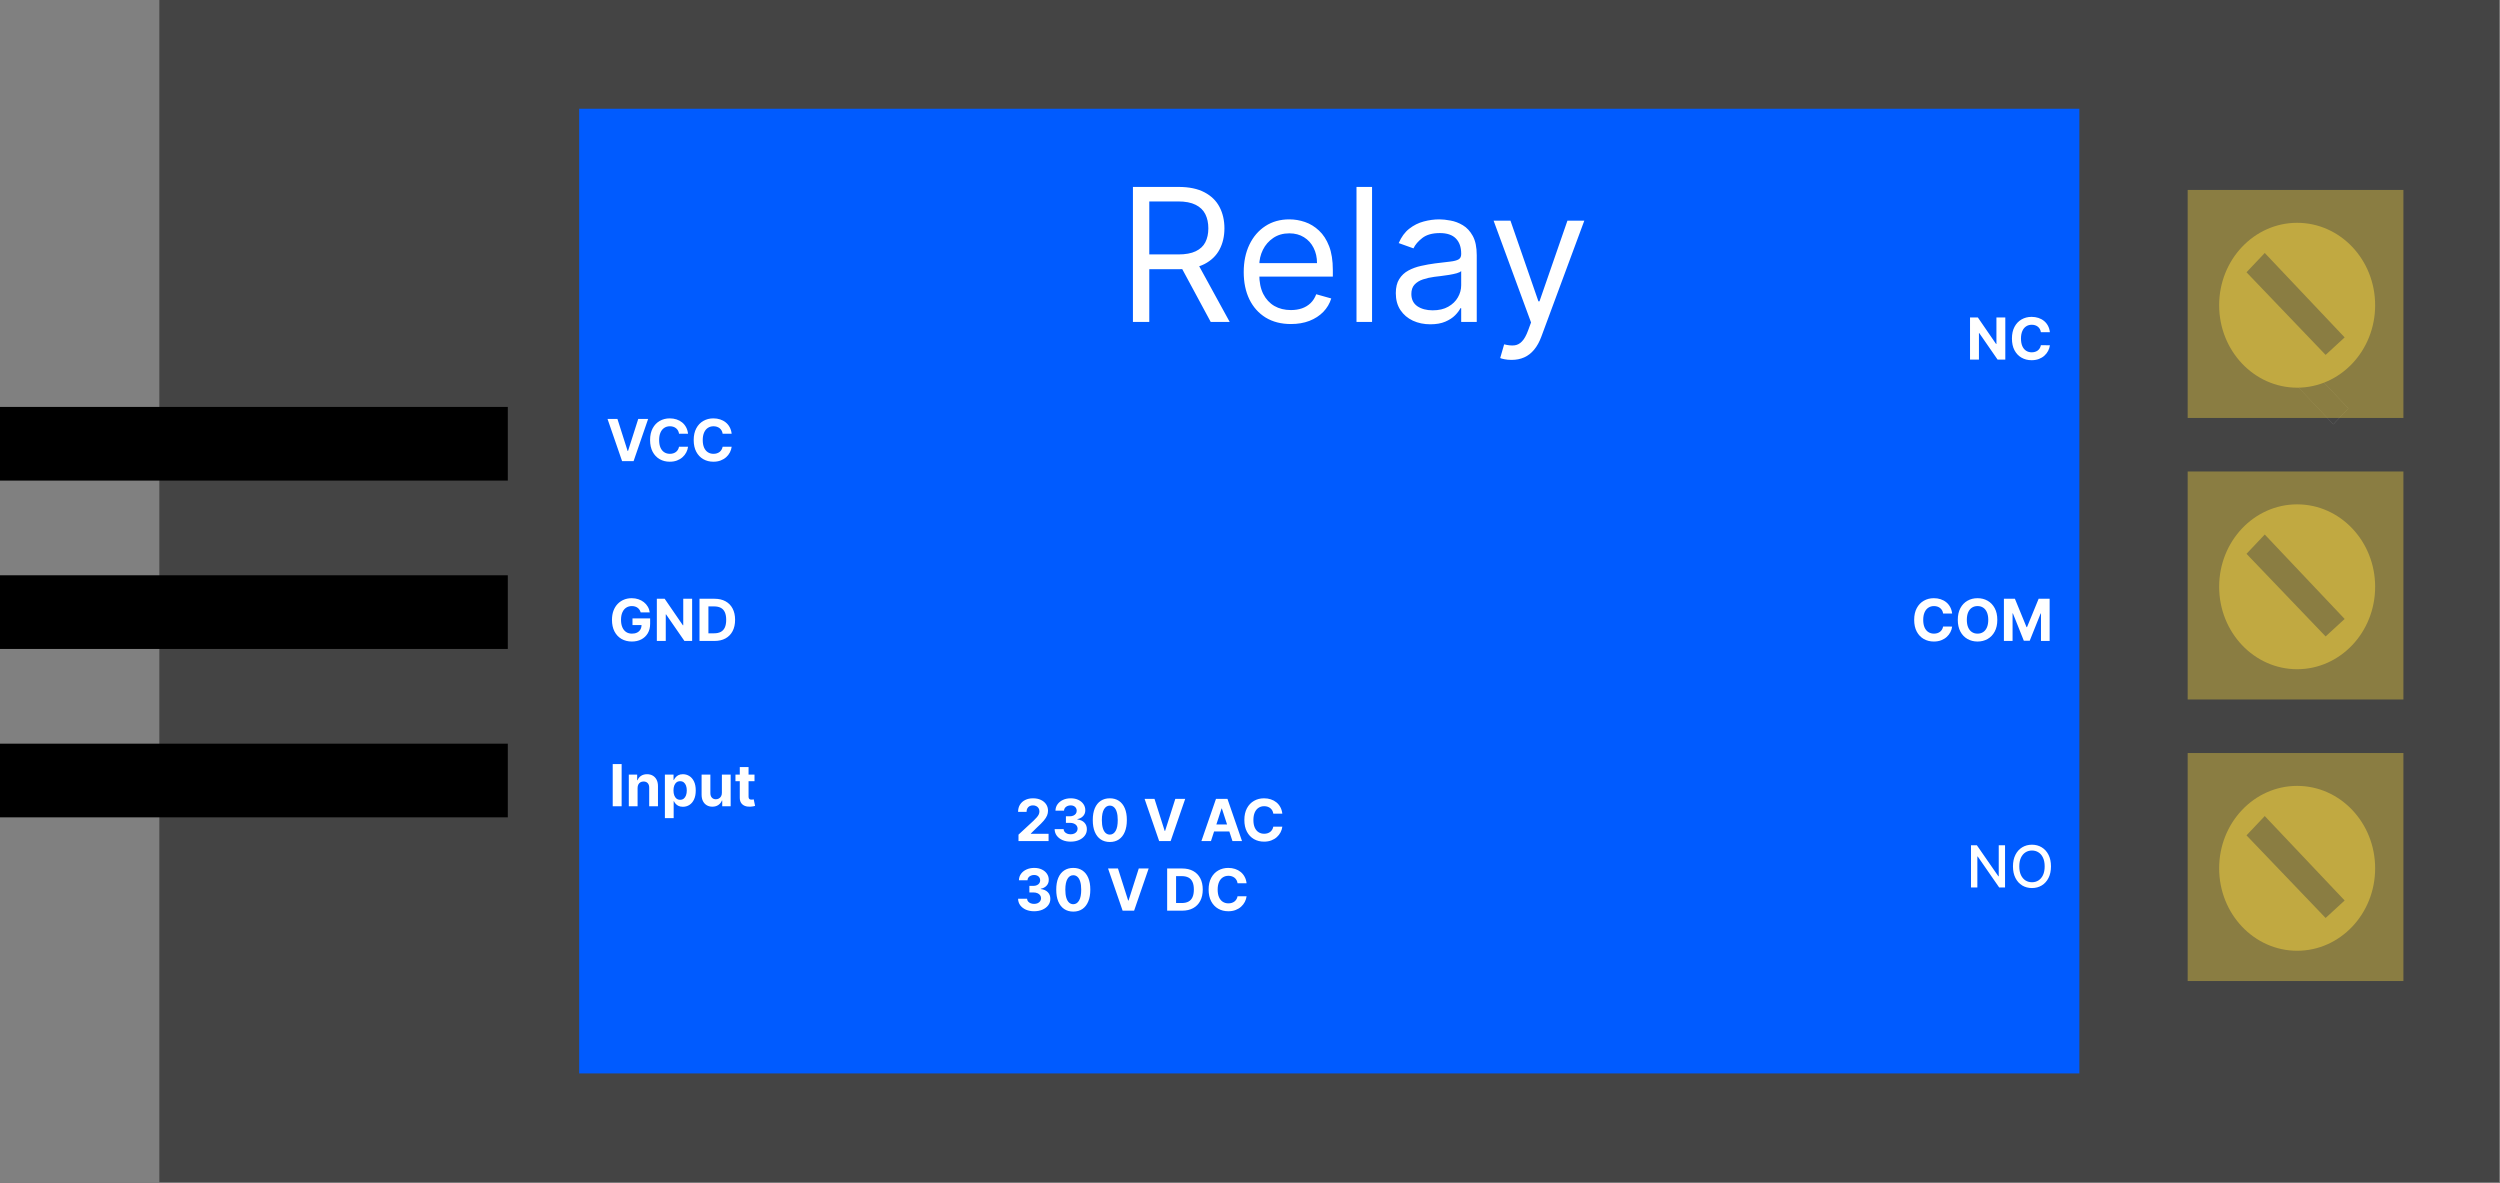 <svg width="862" height="408" viewBox="0 0 862 408" fill="none" xmlns="http://www.w3.org/2000/svg">
<rect x="0" y="0" width="862" height="408" fill="#808080" stroke="none"/>
<g clip-path="url(#clip0_440_3)">
<path d="M54.935 0V407.606H861.74V0H54.935ZM804.536 146.3L776.991 117.188L782.182 111.712L809.726 140.823L804.536 146.3Z" fill="#444444"/>
<path d="M782.168 111.707L776.984 117.186L804.528 146.297L809.712 140.818L782.168 111.707Z" fill="#444444"/>
<path  id="relayPin1" class="hoverable"  d="M175.091 140.307H0V165.707H175.091V140.307Z" fill="black"/>
<path  id="relayPin2" class="hoverable"  d="M175.091 198.358H0V223.758H175.091V198.358Z" fill="black"/>
<path  id="relayPin3" class="hoverable"  d="M175.091 256.418H0V281.819H175.091V256.418Z" fill="black"/>
<path d="M716.969 37.494H199.697V370.113H716.969V37.494Z" fill="#005BFF"/>
<path d="M212.892 144.455L216.408 155.506H216.543L220.065 144.455H223.474L218.46 159H214.497L209.476 144.455H212.892ZM237.239 149.547H234.128C234.071 149.144 233.955 148.787 233.78 148.474C233.605 148.157 233.38 147.887 233.105 147.665C232.83 147.442 232.513 147.272 232.153 147.153C231.798 147.035 231.412 146.976 230.996 146.976C230.243 146.976 229.587 147.163 229.028 147.537C228.47 147.906 228.036 148.446 227.729 149.156C227.421 149.862 227.267 150.719 227.267 151.727C227.267 152.764 227.421 153.635 227.729 154.341C228.041 155.046 228.477 155.579 229.036 155.939C229.594 156.299 230.241 156.479 230.974 156.479C231.386 156.479 231.768 156.424 232.118 156.315C232.473 156.206 232.788 156.048 233.062 155.839C233.337 155.626 233.564 155.368 233.744 155.065C233.929 154.762 234.057 154.417 234.128 154.028L237.239 154.043C237.158 154.71 236.957 155.354 236.635 155.974C236.318 156.59 235.889 157.142 235.349 157.629C234.814 158.112 234.175 158.496 233.432 158.78C232.693 159.059 231.857 159.199 230.925 159.199C229.627 159.199 228.467 158.905 227.445 158.318C226.427 157.731 225.622 156.881 225.03 155.768C224.443 154.656 224.149 153.309 224.149 151.727C224.149 150.141 224.447 148.792 225.044 147.679C225.641 146.566 226.45 145.719 227.473 145.136C228.496 144.549 229.646 144.256 230.925 144.256C231.768 144.256 232.549 144.374 233.268 144.611C233.993 144.848 234.634 145.193 235.193 145.648C235.752 146.098 236.206 146.649 236.557 147.303C236.912 147.956 237.139 148.704 237.239 149.547ZM252.278 149.547H249.167C249.11 149.144 248.994 148.787 248.819 148.474C248.644 148.157 248.419 147.887 248.144 147.665C247.87 147.442 247.552 147.272 247.192 147.153C246.837 147.035 246.451 146.976 246.035 146.976C245.282 146.976 244.626 147.163 244.067 147.537C243.509 147.906 243.076 148.446 242.768 149.156C242.46 149.862 242.306 150.719 242.306 151.727C242.306 152.764 242.46 153.635 242.768 154.341C243.08 155.046 243.516 155.579 244.075 155.939C244.633 156.299 245.28 156.479 246.013 156.479C246.425 156.479 246.807 156.424 247.157 156.315C247.512 156.206 247.827 156.048 248.102 155.839C248.376 155.626 248.603 155.368 248.783 155.065C248.968 154.762 249.096 154.417 249.167 154.028L252.278 154.043C252.197 154.71 251.996 155.354 251.674 155.974C251.357 156.59 250.928 157.142 250.388 157.629C249.853 158.112 249.214 158.496 248.471 158.78C247.732 159.059 246.897 159.199 245.964 159.199C244.666 159.199 243.506 158.905 242.484 158.318C241.466 157.731 240.661 156.881 240.069 155.768C239.482 154.656 239.188 153.309 239.188 151.727C239.188 150.141 239.487 148.792 240.083 147.679C240.68 146.566 241.489 145.719 242.512 145.136C243.535 144.549 244.685 144.256 245.964 144.256C246.807 144.256 247.588 144.374 248.308 144.611C249.032 144.848 249.674 145.193 250.232 145.648C250.791 146.098 251.246 146.649 251.596 147.303C251.951 147.956 252.178 148.704 252.278 149.547Z" fill="white"/>
<path d="M214.339 263.455V278H211.264V263.455H214.339ZM219.838 271.693V278H216.813V267.091H219.696V269.016H219.824C220.066 268.381 220.471 267.879 221.039 267.51C221.607 267.136 222.296 266.949 223.105 266.949C223.863 266.949 224.524 267.115 225.087 267.446C225.65 267.777 226.088 268.251 226.401 268.866C226.713 269.477 226.87 270.206 226.87 271.054V278H223.844V271.594C223.849 270.926 223.678 270.405 223.333 270.031C222.987 269.652 222.511 269.463 221.905 269.463C221.498 269.463 221.138 269.551 220.826 269.726C220.518 269.901 220.276 270.157 220.101 270.493C219.931 270.824 219.843 271.224 219.838 271.693ZM229.254 282.091V267.091H232.237V268.923H232.372C232.505 268.63 232.696 268.331 232.947 268.028C233.203 267.721 233.535 267.465 233.942 267.261C234.354 267.053 234.865 266.949 235.476 266.949C236.271 266.949 237.005 267.157 237.678 267.574C238.35 267.986 238.887 268.608 239.29 269.442C239.692 270.27 239.893 271.31 239.893 272.56C239.893 273.777 239.697 274.804 239.304 275.642C238.916 276.475 238.385 277.107 237.713 277.538C237.045 277.964 236.297 278.178 235.469 278.178C234.882 278.178 234.382 278.08 233.97 277.886C233.563 277.692 233.229 277.448 232.969 277.155C232.708 276.857 232.509 276.556 232.372 276.253H232.28V282.091H229.254ZM232.216 272.545C232.216 273.194 232.306 273.76 232.486 274.243C232.666 274.726 232.926 275.102 233.267 275.372C233.608 275.637 234.022 275.77 234.51 275.77C235.002 275.77 235.419 275.635 235.76 275.365C236.101 275.09 236.359 274.712 236.534 274.229C236.714 273.741 236.804 273.18 236.804 272.545C236.804 271.916 236.716 271.362 236.541 270.884C236.366 270.405 236.108 270.031 235.767 269.761C235.426 269.491 235.007 269.357 234.51 269.357C234.018 269.357 233.601 269.487 233.26 269.747C232.924 270.008 232.666 270.377 232.486 270.855C232.306 271.333 232.216 271.897 232.216 272.545ZM248.906 273.355V267.091H251.932V278H249.027V276.018H248.913C248.667 276.658 248.258 277.171 247.685 277.56C247.116 277.948 246.423 278.142 245.604 278.142C244.875 278.142 244.233 277.976 243.679 277.645C243.125 277.313 242.692 276.842 242.379 276.232C242.071 275.621 241.915 274.889 241.911 274.037V267.091H244.936V273.497C244.941 274.141 245.114 274.65 245.455 275.024C245.795 275.398 246.252 275.585 246.825 275.585C247.19 275.585 247.531 275.502 247.848 275.337C248.165 275.166 248.421 274.915 248.615 274.584C248.814 274.252 248.911 273.843 248.906 273.355ZM260.154 267.091V269.364H253.585V267.091H260.154ZM255.076 264.477H258.102V274.648C258.102 274.927 258.145 275.145 258.23 275.301C258.315 275.453 258.433 275.559 258.585 275.621C258.741 275.682 258.921 275.713 259.125 275.713C259.267 275.713 259.409 275.701 259.551 275.678C259.693 275.649 259.802 275.628 259.877 275.614L260.353 277.865C260.202 277.912 259.989 277.967 259.714 278.028C259.44 278.095 259.106 278.135 258.713 278.149C257.984 278.178 257.344 278.08 256.795 277.858C256.251 277.635 255.827 277.29 255.524 276.821C255.221 276.352 255.072 275.76 255.076 275.045V264.477Z" fill="white"/>
<path d="M220.909 211.156C220.81 210.811 220.67 210.505 220.49 210.24C220.31 209.97 220.09 209.743 219.83 209.558C219.574 209.369 219.28 209.224 218.949 209.125C218.622 209.026 218.26 208.976 217.862 208.976C217.119 208.976 216.465 209.161 215.902 209.53C215.343 209.899 214.908 210.437 214.595 211.142C214.283 211.843 214.126 212.7 214.126 213.713C214.126 214.726 214.28 215.588 214.588 216.298C214.896 217.009 215.331 217.551 215.895 217.925C216.458 218.294 217.124 218.479 217.891 218.479C218.587 218.479 219.181 218.356 219.673 218.109C220.17 217.858 220.549 217.506 220.81 217.051C221.075 216.597 221.207 216.059 221.207 215.439L221.832 215.531H218.082V213.216H224.169V215.048C224.169 216.327 223.899 217.425 223.359 218.344C222.82 219.258 222.076 219.963 221.129 220.46C220.182 220.953 219.098 221.199 217.876 221.199C216.513 221.199 215.315 220.898 214.283 220.297C213.25 219.691 212.446 218.831 211.868 217.719C211.295 216.601 211.009 215.276 211.009 213.741C211.009 212.562 211.179 211.511 211.52 210.588C211.866 209.66 212.348 208.874 212.969 208.23C213.589 207.586 214.311 207.096 215.135 206.76C215.959 206.424 216.851 206.256 217.812 206.256C218.636 206.256 219.403 206.376 220.114 206.618C220.824 206.855 221.454 207.191 222.003 207.626C222.557 208.062 223.009 208.58 223.359 209.182C223.71 209.778 223.935 210.437 224.034 211.156H220.909ZM238.645 206.455V221H235.989L229.661 211.845H229.554V221H226.479V206.455H229.178L235.456 215.602H235.584V206.455H238.645ZM246.342 221H241.186V206.455H246.385C247.848 206.455 249.107 206.746 250.163 207.328C251.219 207.906 252.031 208.737 252.599 209.821C253.172 210.905 253.459 212.203 253.459 213.713C253.459 215.228 253.172 216.53 252.599 217.619C252.031 218.708 251.214 219.544 250.149 220.126C249.089 220.709 247.82 221 246.342 221ZM244.261 218.365H246.214C247.124 218.365 247.888 218.204 248.509 217.882C249.134 217.555 249.602 217.051 249.915 216.369C250.232 215.683 250.391 214.797 250.391 213.713C250.391 212.638 250.232 211.76 249.915 211.078C249.602 210.396 249.136 209.894 248.516 209.572C247.895 209.25 247.131 209.089 246.222 209.089H244.261V218.365Z" fill="white"/>
<path d="M780.481 87.234L775.297 92.713L802.841 121.824L808.025 116.345L780.481 87.234Z" fill="#444444"/>
<path d="M792.057 76.825C777.206 76.825 765.163 89.552 765.163 105.249C765.163 120.945 777.206 133.672 792.057 133.672C806.908 133.672 818.95 120.945 818.95 105.249C818.95 89.543 806.917 76.825 792.057 76.825ZM801.872 122.366L774.593 93.879L780.888 87.226L808.433 116.337L801.872 122.366Z" fill="#C1A941"/>
<path opacity="0.56" id="relayConnector1" class="hoverable" d="M828.697 65.492H754.312V144.109H828.697V65.492Z" fill="#C1A941"/>
<path d="M780.48 184.308L775.296 189.787L802.84 218.898L808.024 213.419L780.48 184.308Z" fill="#444444"/>
<path d="M792.057 173.9C777.206 173.9 765.163 186.627 765.163 202.323C765.163 218.019 777.206 230.747 792.057 230.747C806.908 230.747 818.95 218.019 818.95 202.323C818.95 186.627 806.917 173.9 792.057 173.9ZM801.872 219.441L774.593 190.954L780.888 184.3L808.433 213.412L801.872 219.441Z" fill="#C1A941"/>
<path opacity="0.56" id="relayConnector2"  class="hoverable" d="M828.697 162.566H754.312V241.184H828.697V162.566Z" fill="#C1A941"/>
<path d="M780.485 281.389L775.301 286.868L802.844 315.978L808.029 310.499L780.485 281.389Z" fill="#444444"/>
<path d="M792.057 270.974C777.206 270.974 765.163 283.701 765.163 299.398C765.163 315.094 777.206 327.821 792.057 327.821C806.908 327.821 818.95 315.094 818.95 299.398C818.95 283.701 806.917 270.974 792.057 270.974ZM801.872 316.515L774.593 288.028L780.888 281.375L808.433 310.486L801.872 316.515Z" fill="#C1A941"/>
<path opacity="0.56"  id="relayConnector3" class="hoverable" d="M828.697 259.641H754.312V338.258H828.697V259.641Z" fill="#C1A941"/>
<path d="M390.636 111V64.454H406.364C410 64.454 412.985 65.076 415.318 66.318C417.652 67.546 419.379 69.235 420.5 71.386C421.621 73.538 422.182 75.985 422.182 78.727C422.182 81.47 421.621 83.901 420.5 86.023C419.379 88.144 417.659 89.811 415.341 91.023C413.023 92.22 410.061 92.818 406.455 92.818H393.727V87.727H406.273C408.758 87.727 410.758 87.364 412.273 86.636C413.803 85.909 414.909 84.879 415.591 83.546C416.288 82.197 416.636 80.591 416.636 78.727C416.636 76.864 416.288 75.235 415.591 73.841C414.894 72.447 413.78 71.371 412.25 70.614C410.72 69.841 408.697 69.454 406.182 69.454H396.273V111H390.636ZM412.545 90.091L424 111H417.455L406.182 90.091H412.545ZM445.108 111.727C441.744 111.727 438.843 110.985 436.403 109.5C433.979 108 432.108 105.909 430.79 103.227C429.487 100.53 428.835 97.394 428.835 93.818C428.835 90.242 429.487 87.091 430.79 84.364C432.108 81.621 433.941 79.485 436.29 77.954C438.653 76.409 441.411 75.636 444.562 75.636C446.381 75.636 448.176 75.939 449.949 76.546C451.722 77.151 453.335 78.136 454.79 79.5C456.244 80.849 457.403 82.636 458.267 84.864C459.131 87.091 459.562 89.833 459.562 93.091V95.364H432.653V90.727H454.108C454.108 88.758 453.714 87 452.926 85.454C452.153 83.909 451.047 82.689 449.608 81.796C448.184 80.901 446.502 80.454 444.562 80.454C442.426 80.454 440.578 80.985 439.017 82.046C437.472 83.091 436.282 84.454 435.449 86.136C434.616 87.818 434.199 89.621 434.199 91.546V94.636C434.199 97.273 434.653 99.508 435.562 101.341C436.487 103.159 437.767 104.545 439.403 105.5C441.04 106.439 442.941 106.909 445.108 106.909C446.517 106.909 447.79 106.712 448.926 106.318C450.078 105.909 451.07 105.303 451.903 104.5C452.737 103.682 453.381 102.667 453.835 101.455L459.017 102.909C458.472 104.667 457.555 106.212 456.267 107.545C454.979 108.864 453.388 109.894 451.494 110.636C449.6 111.364 447.472 111.727 445.108 111.727ZM473.085 64.454V111H467.722V64.454H473.085ZM493.182 111.818C490.97 111.818 488.962 111.402 487.159 110.568C485.356 109.72 483.924 108.5 482.864 106.909C481.803 105.303 481.273 103.364 481.273 101.091C481.273 99.091 481.667 97.47 482.455 96.227C483.242 94.97 484.295 93.985 485.614 93.273C486.932 92.561 488.386 92.03 489.977 91.682C491.583 91.318 493.197 91.03 494.818 90.818C496.939 90.546 498.659 90.341 499.977 90.204C501.311 90.053 502.28 89.803 502.886 89.454C503.508 89.106 503.818 88.5 503.818 87.636V87.454C503.818 85.212 503.205 83.47 501.977 82.227C500.765 80.985 498.924 80.364 496.455 80.364C493.894 80.364 491.886 80.924 490.432 82.046C488.977 83.167 487.955 84.364 487.364 85.636L482.273 83.818C483.182 81.697 484.394 80.046 485.909 78.864C487.439 77.667 489.106 76.833 490.909 76.364C492.727 75.879 494.515 75.636 496.273 75.636C497.394 75.636 498.682 75.773 500.136 76.046C501.606 76.303 503.023 76.841 504.386 77.659C505.765 78.477 506.909 79.712 507.818 81.364C508.727 83.015 509.182 85.227 509.182 88V111H503.818V106.273H503.545C503.182 107.03 502.576 107.841 501.727 108.705C500.879 109.568 499.75 110.303 498.341 110.909C496.932 111.515 495.212 111.818 493.182 111.818ZM494 107C496.121 107 497.909 106.583 499.364 105.75C500.833 104.917 501.939 103.841 502.682 102.523C503.439 101.205 503.818 99.818 503.818 98.364V93.454C503.591 93.727 503.091 93.977 502.318 94.204C501.561 94.417 500.682 94.606 499.682 94.773C498.697 94.924 497.735 95.061 496.795 95.182C495.871 95.288 495.121 95.379 494.545 95.454C493.152 95.636 491.848 95.932 490.636 96.341C489.439 96.735 488.47 97.333 487.727 98.136C487 98.924 486.636 100 486.636 101.364C486.636 103.227 487.326 104.636 488.705 105.591C490.098 106.53 491.864 107 494 107ZM521.176 124.091C520.267 124.091 519.456 124.015 518.744 123.864C518.032 123.727 517.54 123.591 517.267 123.455L518.631 118.727C519.934 119.061 521.085 119.182 522.085 119.091C523.085 119 523.972 118.553 524.744 117.75C525.532 116.962 526.252 115.682 526.903 113.909L527.903 111.182L514.994 76.091H520.812L530.449 103.909H530.812L540.449 76.091H546.267L531.449 116.091C530.782 117.894 529.956 119.386 528.972 120.568C527.987 121.765 526.843 122.652 525.54 123.227C524.252 123.803 522.797 124.091 521.176 124.091Z" fill="white"/>
<path d="M691.43 109.455V124H688.774L682.446 114.845H682.339V124H679.264V109.455H681.963L688.241 118.602H688.369V109.455H691.43ZM706.805 114.547H703.694C703.637 114.144 703.521 113.787 703.346 113.474C703.171 113.157 702.946 112.887 702.672 112.665C702.397 112.442 702.08 112.272 701.72 112.153C701.365 112.035 700.979 111.976 700.562 111.976C699.809 111.976 699.154 112.163 698.595 112.537C698.036 112.906 697.603 113.446 697.295 114.156C696.987 114.862 696.833 115.719 696.833 116.727C696.833 117.764 696.987 118.635 697.295 119.341C697.608 120.046 698.043 120.579 698.602 120.939C699.161 121.299 699.807 121.479 700.541 121.479C700.953 121.479 701.334 121.424 701.684 121.315C702.039 121.206 702.354 121.048 702.629 120.839C702.904 120.626 703.131 120.368 703.311 120.065C703.495 119.762 703.623 119.417 703.694 119.028L706.805 119.043C706.725 119.71 706.523 120.354 706.201 120.974C705.884 121.59 705.456 122.142 704.916 122.629C704.381 123.112 703.742 123.496 702.998 123.78C702.26 124.059 701.424 124.199 700.491 124.199C699.194 124.199 698.034 123.905 697.011 123.318C695.993 122.731 695.188 121.881 694.596 120.768C694.009 119.656 693.716 118.309 693.716 116.727C693.716 115.141 694.014 113.792 694.61 112.679C695.207 111.566 696.017 110.719 697.039 110.136C698.062 109.549 699.213 109.256 700.491 109.256C701.334 109.256 702.115 109.374 702.835 109.611C703.559 109.848 704.201 110.193 704.76 110.648C705.318 111.098 705.773 111.649 706.123 112.303C706.478 112.956 706.706 113.704 706.805 114.547Z" fill="white"/>
<path d="M673.098 211.547H669.987C669.93 211.144 669.814 210.787 669.639 210.474C669.464 210.157 669.239 209.887 668.964 209.665C668.69 209.442 668.373 209.272 668.013 209.153C667.658 209.035 667.272 208.976 666.855 208.976C666.102 208.976 665.446 209.163 664.888 209.537C664.329 209.906 663.896 210.446 663.588 211.156C663.28 211.862 663.126 212.719 663.126 213.727C663.126 214.764 663.28 215.635 663.588 216.341C663.901 217.046 664.336 217.579 664.895 217.939C665.454 218.299 666.1 218.479 666.834 218.479C667.246 218.479 667.627 218.424 667.977 218.315C668.332 218.206 668.647 218.048 668.922 217.839C669.196 217.626 669.424 217.368 669.604 217.065C669.788 216.762 669.916 216.417 669.987 216.028L673.098 216.043C673.018 216.71 672.816 217.354 672.494 217.974C672.177 218.59 671.749 219.142 671.209 219.629C670.674 220.112 670.035 220.496 669.291 220.78C668.553 221.059 667.717 221.199 666.784 221.199C665.487 221.199 664.327 220.905 663.304 220.318C662.286 219.731 661.481 218.881 660.889 217.768C660.302 216.656 660.009 215.309 660.009 213.727C660.009 212.141 660.307 210.792 660.903 209.679C661.5 208.566 662.31 207.719 663.332 207.136C664.355 206.549 665.506 206.256 666.784 206.256C667.627 206.256 668.408 206.374 669.128 206.611C669.852 206.848 670.494 207.193 671.053 207.648C671.611 208.098 672.066 208.649 672.416 209.303C672.771 209.956 672.999 210.704 673.098 211.547ZM688.67 213.727C688.67 215.313 688.369 216.663 687.768 217.776C687.171 218.888 686.357 219.738 685.325 220.325C684.297 220.908 683.142 221.199 681.859 221.199C680.566 221.199 679.406 220.905 678.379 220.318C677.351 219.731 676.539 218.881 675.942 217.768C675.346 216.656 675.048 215.309 675.048 213.727C675.048 212.141 675.346 210.792 675.942 209.679C676.539 208.566 677.351 207.719 678.379 207.136C679.406 206.549 680.566 206.256 681.859 206.256C683.142 206.256 684.297 206.549 685.325 207.136C686.357 207.719 687.171 208.566 687.768 209.679C688.369 210.792 688.67 212.141 688.67 213.727ZM685.552 213.727C685.552 212.7 685.398 211.833 685.09 211.128C684.787 210.422 684.359 209.887 683.805 209.523C683.251 209.158 682.602 208.976 681.859 208.976C681.115 208.976 680.467 209.158 679.913 209.523C679.359 209.887 678.928 210.422 678.62 211.128C678.317 211.833 678.165 212.7 678.165 213.727C678.165 214.755 678.317 215.621 678.62 216.327C678.928 217.032 679.359 217.567 679.913 217.932C680.467 218.296 681.115 218.479 681.859 218.479C682.602 218.479 683.251 218.296 683.805 217.932C684.359 217.567 684.787 217.032 685.09 216.327C685.398 215.621 685.552 214.755 685.552 213.727ZM690.948 206.455H694.74L698.746 216.227H698.917L702.922 206.455H706.715V221H703.732V211.533H703.611L699.847 220.929H697.816L694.051 211.497H693.931V221H690.948V206.455Z" fill="white"/>
<path d="M691.338 291.455V306H689.321L681.928 295.332H681.793V306H679.598V291.455H681.629L689.03 302.136H689.165V291.455H691.338ZM707.174 298.727C707.174 300.28 706.89 301.616 706.322 302.733C705.754 303.846 704.975 304.703 703.985 305.304C703.001 305.901 701.881 306.199 700.626 306.199C699.367 306.199 698.242 305.901 697.252 305.304C696.268 304.703 695.491 303.843 694.923 302.726C694.355 301.608 694.071 300.276 694.071 298.727C694.071 297.174 694.355 295.841 694.923 294.729C695.491 293.611 696.268 292.754 697.252 292.158C698.242 291.556 699.367 291.256 700.626 291.256C701.881 291.256 703.001 291.556 703.985 292.158C704.975 292.754 705.754 293.611 706.322 294.729C706.89 295.841 707.174 297.174 707.174 298.727ZM705.001 298.727C705.001 297.544 704.809 296.547 704.426 295.737C704.047 294.923 703.526 294.307 702.863 293.891C702.205 293.469 701.459 293.259 700.626 293.259C699.788 293.259 699.04 293.469 698.382 293.891C697.724 294.307 697.203 294.923 696.819 295.737C696.44 296.547 696.251 297.544 696.251 298.727C696.251 299.911 696.44 300.91 696.819 301.724C697.203 302.534 697.724 303.15 698.382 303.571C699.04 303.988 699.788 304.196 700.626 304.196C701.459 304.196 702.205 303.988 702.863 303.571C703.526 303.15 704.047 302.534 704.426 301.724C704.809 300.91 705.001 299.911 705.001 298.727Z" fill="white"/>
<path d="M351.179 290V287.784L356.357 282.99C356.797 282.564 357.166 282.18 357.464 281.839C357.768 281.499 357.997 281.165 358.153 280.838C358.31 280.507 358.388 280.149 358.388 279.766C358.388 279.339 358.291 278.973 358.097 278.665C357.902 278.352 357.637 278.113 357.301 277.947C356.965 277.777 356.584 277.692 356.158 277.692C355.713 277.692 355.324 277.782 354.993 277.962C354.661 278.142 354.406 278.4 354.226 278.736C354.046 279.072 353.956 279.472 353.956 279.936H351.037C351.037 278.984 351.252 278.158 351.683 277.457C352.114 276.757 352.718 276.214 353.494 275.831C354.271 275.447 355.166 275.256 356.179 275.256C357.221 275.256 358.127 275.44 358.899 275.81C359.676 276.174 360.279 276.681 360.71 277.33C361.141 277.978 361.357 278.722 361.357 279.56C361.357 280.109 361.248 280.651 361.03 281.186C360.817 281.721 360.436 282.315 359.886 282.969C359.337 283.617 358.563 284.396 357.564 285.305L355.44 287.386V287.486H361.548V290H351.179ZM369.153 290.199C368.092 290.199 367.148 290.017 366.319 289.652C365.495 289.283 364.844 288.776 364.366 288.132C363.893 287.483 363.649 286.735 363.635 285.888H366.731C366.75 286.243 366.866 286.555 367.079 286.825C367.297 287.09 367.586 287.296 367.946 287.443C368.306 287.59 368.71 287.663 369.16 287.663C369.629 287.663 370.043 287.58 370.403 287.415C370.763 287.249 371.045 287.019 371.248 286.726C371.452 286.432 371.554 286.094 371.554 285.71C371.554 285.322 371.445 284.979 371.227 284.68C371.014 284.377 370.706 284.141 370.304 283.97C369.906 283.8 369.432 283.714 368.883 283.714H367.527V281.456H368.883C369.347 281.456 369.757 281.375 370.112 281.214C370.472 281.054 370.751 280.831 370.95 280.547C371.149 280.258 371.248 279.922 371.248 279.538C371.248 279.174 371.161 278.854 370.985 278.58C370.815 278.3 370.574 278.082 370.261 277.926C369.953 277.77 369.593 277.692 369.181 277.692C368.765 277.692 368.384 277.768 368.038 277.919C367.692 278.066 367.415 278.277 367.207 278.551C366.999 278.826 366.887 279.148 366.873 279.517H363.926C363.94 278.679 364.179 277.94 364.643 277.301C365.107 276.662 365.732 276.162 366.518 275.803C367.309 275.438 368.201 275.256 369.196 275.256C370.199 275.256 371.078 275.438 371.831 275.803C372.583 276.167 373.168 276.66 373.585 277.28C374.006 277.895 374.215 278.587 374.21 279.354C374.215 280.168 373.961 280.848 373.45 281.392C372.943 281.937 372.283 282.282 371.468 282.429V282.543C372.538 282.68 373.353 283.052 373.912 283.658C374.475 284.259 374.754 285.012 374.75 285.916C374.754 286.745 374.515 287.481 374.032 288.125C373.554 288.769 372.894 289.276 372.051 289.645C371.208 290.014 370.242 290.199 369.153 290.199ZM382.663 290.32C381.442 290.315 380.391 290.014 379.51 289.418C378.634 288.821 377.959 287.957 377.486 286.825C377.017 285.694 376.785 284.332 376.79 282.741C376.79 281.155 377.024 279.804 377.493 278.686C377.966 277.569 378.641 276.719 379.517 276.136C380.398 275.549 381.446 275.256 382.663 275.256C383.88 275.256 384.927 275.549 385.803 276.136C386.683 276.723 387.36 277.576 387.834 278.693C388.307 279.806 388.542 281.155 388.537 282.741C388.537 284.337 388.3 285.701 387.827 286.832C387.358 287.964 386.686 288.828 385.81 289.425C384.934 290.021 383.885 290.32 382.663 290.32ZM382.663 287.77C383.497 287.77 384.162 287.351 384.659 286.513C385.156 285.675 385.402 284.418 385.398 282.741C385.398 281.638 385.284 280.72 385.057 279.986C384.834 279.252 384.517 278.7 384.105 278.331C383.698 277.962 383.217 277.777 382.663 277.777C381.835 277.777 381.172 278.191 380.675 279.02C380.178 279.848 379.927 281.089 379.922 282.741C379.922 283.859 380.033 284.792 380.256 285.54C380.483 286.283 380.803 286.842 381.214 287.216C381.626 287.585 382.109 287.77 382.663 287.77ZM398.072 275.455L401.587 286.506H401.722L405.245 275.455H408.654L403.64 290H399.677L394.656 275.455H398.072ZM417.541 290H414.245L419.267 275.455H423.23L428.244 290H424.949L421.305 278.778H421.191L417.541 290ZM417.335 284.283H425.119V286.683H417.335V284.283ZM442.145 280.547H439.034C438.977 280.144 438.861 279.787 438.686 279.474C438.511 279.157 438.286 278.887 438.011 278.665C437.737 278.442 437.42 278.272 437.06 278.153C436.705 278.035 436.319 277.976 435.902 277.976C435.149 277.976 434.493 278.163 433.935 278.537C433.376 278.906 432.943 279.446 432.635 280.156C432.327 280.862 432.173 281.719 432.173 282.727C432.173 283.764 432.327 284.635 432.635 285.341C432.947 286.046 433.383 286.579 433.942 286.939C434.5 287.299 435.147 287.479 435.881 287.479C436.293 287.479 436.674 287.424 437.024 287.315C437.379 287.206 437.694 287.048 437.969 286.839C438.243 286.626 438.471 286.368 438.651 286.065C438.835 285.762 438.963 285.417 439.034 285.028L442.145 285.043C442.064 285.71 441.863 286.354 441.541 286.974C441.224 287.59 440.795 288.142 440.256 288.629C439.721 289.112 439.081 289.496 438.338 289.78C437.599 290.059 436.764 290.199 435.831 290.199C434.534 290.199 433.374 289.905 432.351 289.318C431.333 288.731 430.528 287.881 429.936 286.768C429.349 285.656 429.055 284.309 429.055 282.727C429.055 281.141 429.354 279.792 429.95 278.679C430.547 277.566 431.357 276.719 432.379 276.136C433.402 275.549 434.553 275.256 435.831 275.256C436.674 275.256 437.455 275.374 438.175 275.611C438.899 275.848 439.541 276.193 440.099 276.648C440.658 277.098 441.113 277.649 441.463 278.303C441.818 278.956 442.045 279.704 442.145 280.547ZM356.555 314.199C355.495 314.199 354.55 314.017 353.722 313.652C352.898 313.283 352.247 312.776 351.768 312.132C351.295 311.483 351.051 310.735 351.037 309.888H354.134C354.152 310.243 354.268 310.555 354.482 310.825C354.699 311.09 354.988 311.296 355.348 311.443C355.708 311.59 356.113 311.663 356.562 311.663C357.031 311.663 357.446 311.58 357.805 311.415C358.165 311.249 358.447 311.019 358.651 310.726C358.854 310.432 358.956 310.094 358.956 309.71C358.956 309.322 358.847 308.979 358.629 308.68C358.416 308.377 358.108 308.141 357.706 307.97C357.308 307.8 356.835 307.714 356.286 307.714H354.929V305.456H356.286C356.75 305.456 357.159 305.375 357.514 305.214C357.874 305.054 358.153 304.831 358.352 304.547C358.551 304.258 358.651 303.922 358.651 303.538C358.651 303.174 358.563 302.854 358.388 302.58C358.217 302.3 357.976 302.082 357.663 301.926C357.356 301.77 356.996 301.692 356.584 301.692C356.167 301.692 355.786 301.768 355.44 301.919C355.095 302.066 354.818 302.277 354.609 302.551C354.401 302.826 354.29 303.148 354.276 303.517H351.328C351.342 302.679 351.581 301.94 352.045 301.301C352.509 300.662 353.134 300.162 353.92 299.803C354.711 299.438 355.604 299.256 356.598 299.256C357.602 299.256 358.48 299.438 359.233 299.803C359.986 300.167 360.571 300.66 360.987 301.28C361.409 301.895 361.617 302.587 361.612 303.354C361.617 304.168 361.364 304.848 360.852 305.392C360.346 305.937 359.685 306.282 358.871 306.429V306.543C359.941 306.68 360.755 307.052 361.314 307.658C361.877 308.259 362.157 309.012 362.152 309.916C362.157 310.745 361.918 311.481 361.435 312.125C360.956 312.769 360.296 313.276 359.453 313.645C358.61 314.014 357.644 314.199 356.555 314.199ZM370.066 314.32C368.844 314.315 367.793 314.014 366.912 313.418C366.036 312.821 365.362 311.957 364.888 310.825C364.419 309.694 364.187 308.332 364.192 306.741C364.192 305.155 364.426 303.804 364.895 302.686C365.369 301.569 366.043 300.719 366.919 300.136C367.8 299.549 368.849 299.256 370.066 299.256C371.283 299.256 372.329 299.549 373.205 300.136C374.086 300.723 374.763 301.576 375.236 302.693C375.71 303.806 375.944 305.155 375.939 306.741C375.939 308.337 375.703 309.701 375.229 310.832C374.76 311.964 374.088 312.828 373.212 313.425C372.336 314.021 371.287 314.32 370.066 314.32ZM370.066 311.77C370.899 311.77 371.564 311.351 372.061 310.513C372.559 309.675 372.805 308.418 372.8 306.741C372.8 305.638 372.686 304.72 372.459 303.986C372.237 303.252 371.919 302.7 371.507 302.331C371.1 301.962 370.62 301.777 370.066 301.777C369.237 301.777 368.574 302.191 368.077 303.02C367.58 303.848 367.329 305.089 367.324 306.741C367.324 307.859 367.435 308.792 367.658 309.54C367.885 310.283 368.205 310.842 368.617 311.216C369.029 311.585 369.512 311.77 370.066 311.77ZM385.474 299.455L388.99 310.506H389.125L392.647 299.455H396.056L391.042 314H387.079L382.058 299.455H385.474ZM407.592 314H402.436V299.455H407.635C409.098 299.455 410.357 299.746 411.413 300.328C412.469 300.906 413.281 301.737 413.849 302.821C414.422 303.905 414.709 305.203 414.709 306.713C414.709 308.228 414.422 309.53 413.849 310.619C413.281 311.708 412.464 312.544 411.399 313.126C410.339 313.709 409.07 314 407.592 314ZM405.511 311.365H407.464C408.374 311.365 409.138 311.204 409.759 310.882C410.384 310.555 410.852 310.051 411.165 309.369C411.482 308.683 411.641 307.797 411.641 306.713C411.641 305.638 411.482 304.76 411.165 304.078C410.852 303.396 410.386 302.894 409.766 302.572C409.145 302.25 408.381 302.089 407.472 302.089H405.511V311.365ZM429.821 304.547H426.71C426.653 304.144 426.537 303.787 426.362 303.474C426.187 303.157 425.962 302.887 425.687 302.665C425.413 302.442 425.095 302.272 424.735 302.153C424.38 302.035 423.994 301.976 423.578 301.976C422.825 301.976 422.169 302.163 421.61 302.537C421.052 302.906 420.618 303.446 420.311 304.156C420.003 304.862 419.849 305.719 419.849 306.727C419.849 307.764 420.003 308.635 420.311 309.341C420.623 310.046 421.059 310.579 421.618 310.939C422.176 311.299 422.823 311.479 423.556 311.479C423.968 311.479 424.35 311.424 424.7 311.315C425.055 311.206 425.37 311.048 425.645 310.839C425.919 310.626 426.146 310.368 426.326 310.065C426.511 309.762 426.639 309.417 426.71 309.028L429.821 309.043C429.74 309.71 429.539 310.354 429.217 310.974C428.9 311.59 428.471 312.142 427.931 312.629C427.396 313.112 426.757 313.496 426.014 313.78C425.275 314.059 424.44 314.199 423.507 314.199C422.209 314.199 421.049 313.905 420.027 313.318C419.009 312.731 418.204 311.881 417.612 310.768C417.025 309.656 416.731 308.309 416.731 306.727C416.731 305.141 417.029 303.792 417.626 302.679C418.223 301.566 419.032 300.719 420.055 300.136C421.078 299.549 422.228 299.256 423.507 299.256C424.35 299.256 425.131 299.374 425.85 299.611C426.575 299.848 427.217 300.193 427.775 300.648C428.334 301.098 428.788 301.649 429.139 302.303C429.494 302.956 429.721 303.704 429.821 304.547Z" fill="white"/>
</g>
<defs>
<clipPath id="clip0_440_3">
<rect width="862" height="408" fill="white"/>
</clipPath>
</defs>
</svg>
